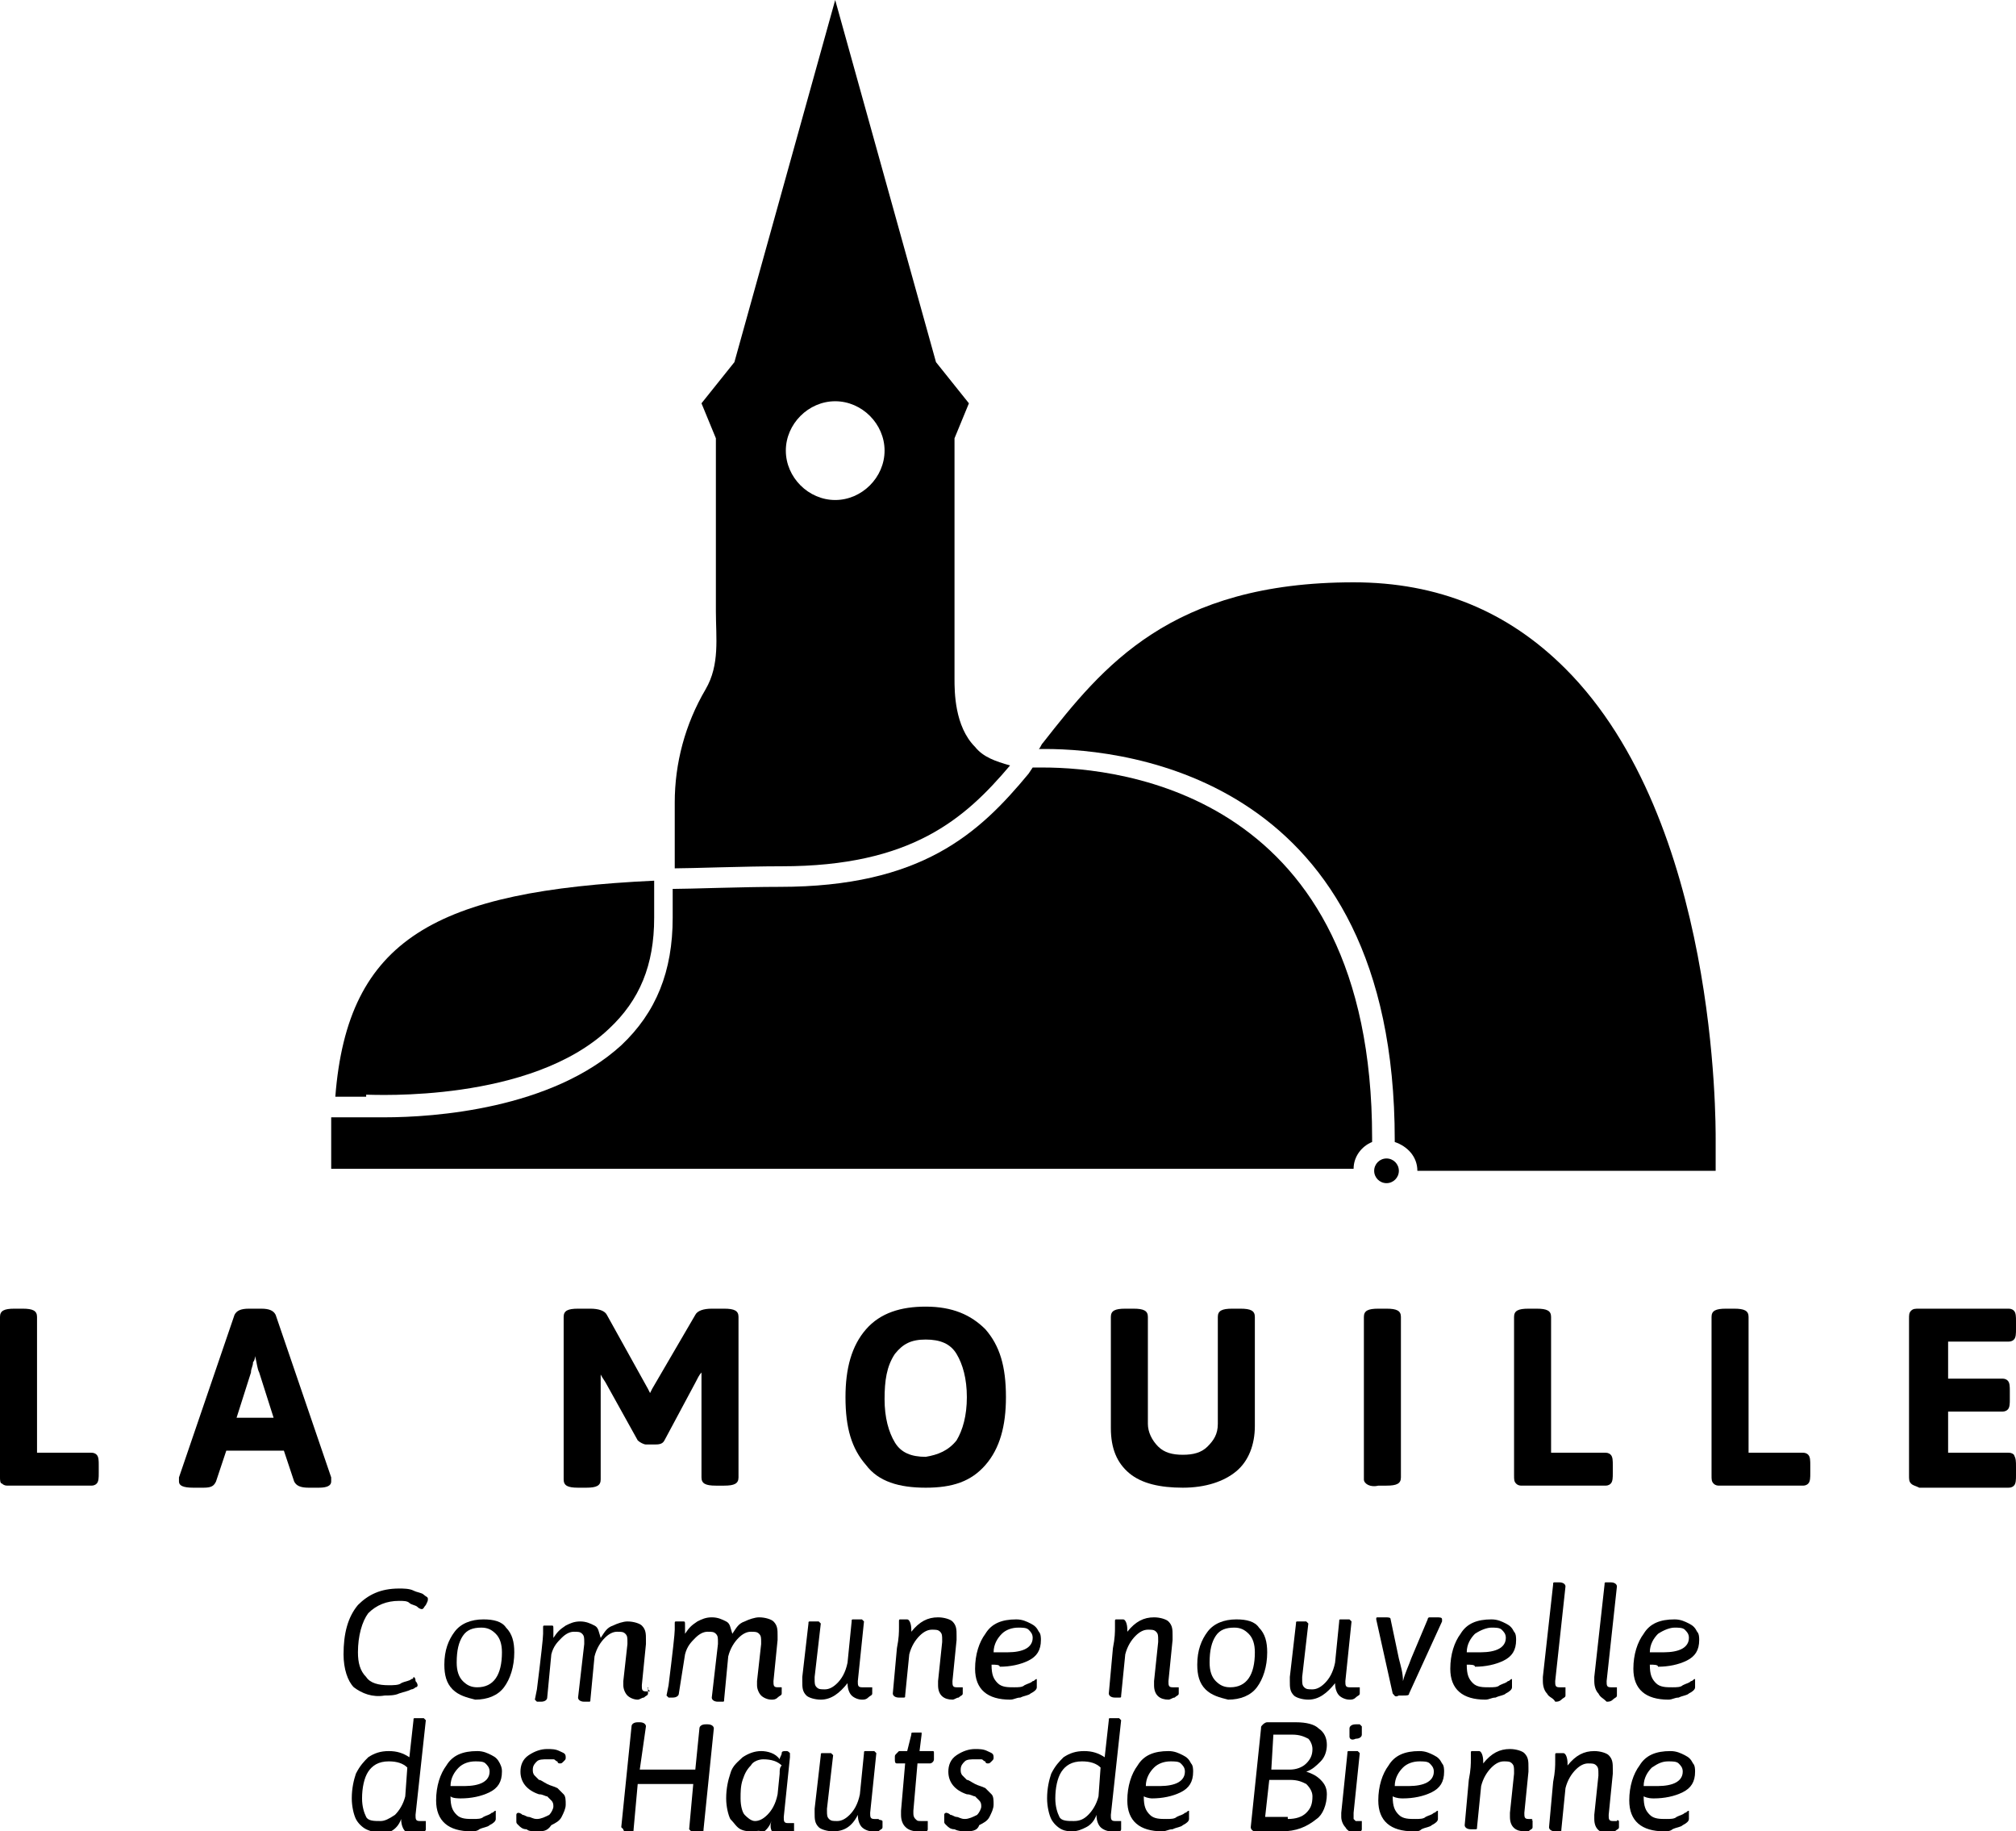 <?xml version="1.0" encoding="utf-8"?>
<!-- Generator: Adobe Illustrator 25.1.0, SVG Export Plug-In . SVG Version: 6.00 Build 0)  -->
<svg version="1.0" id="Calque_1" xmlns="http://www.w3.org/2000/svg" xmlns:xlink="http://www.w3.org/1999/xlink" x="0px" y="0px"
	 viewBox="0 0 98 89" style="enable-background:new 0 0 98 89;" xml:space="preserve">
<g>
	<path d="M0.1,72.1C0,72.1,0,71.9,0,71.8V64c0-0.3,0.2-0.4,0.7-0.4h0.4c0.5,0,0.7,0.1,0.7,0.4v6.6h2.6c0.1,0,0.2,0,0.3,0.1
		c0.1,0.1,0.1,0.3,0.1,0.5v0.4c0,0.2,0,0.4-0.1,0.5c-0.1,0.1-0.2,0.1-0.3,0.1h-4C0.3,72.2,0.2,72.2,0.1,72.1z"/>
	<path d="M8.7,72c0,0,0-0.1,0-0.2l2.7-7.9c0.1-0.2,0.3-0.3,0.7-0.3h0.6c0.4,0,0.6,0.1,0.7,0.3l2.7,7.9c0,0.1,0,0.2,0,0.2
		c0,0.2-0.2,0.3-0.6,0.3H15c-0.4,0-0.6-0.1-0.7-0.3l-0.5-1.5H11L10.5,72c-0.1,0.2-0.2,0.3-0.6,0.3H9.4C8.9,72.3,8.7,72.2,8.7,72z
		 M13.3,68.9l-0.7-2.2c-0.1-0.2-0.1-0.4-0.2-0.8h0c0,0,0,0.2-0.1,0.3c0,0.2-0.1,0.3-0.1,0.5l-0.7,2.2H13.3z"/>
	<path d="M31,70l-1.5-2.7c-0.1-0.2-0.2-0.3-0.3-0.5l0,0v0.6v4.5c0,0.3-0.2,0.4-0.7,0.4h-0.4c-0.5,0-0.7-0.1-0.7-0.4V64
		c0-0.3,0.2-0.4,0.7-0.4h0.6c0.4,0,0.7,0.1,0.8,0.3l2,3.6l0.1,0.2l0.1-0.2l2.1-3.6c0.1-0.2,0.4-0.3,0.8-0.3h0.6
		c0.5,0,0.7,0.1,0.7,0.4v7.8c0,0.3-0.2,0.4-0.7,0.4h-0.4c-0.5,0-0.7-0.1-0.7-0.4v-4.5v-0.6l0,0c-0.1,0.1-0.2,0.3-0.3,0.5L32.3,70
		c-0.1,0.2-0.3,0.2-0.5,0.2h-0.4C31.3,70.2,31.1,70.1,31,70z"/>
	<path d="M42.1,71.2c-0.7-0.8-1-1.8-1-3.3c0-1.4,0.3-2.5,1-3.3c0.7-0.8,1.7-1.1,2.9-1.1c1.3,0,2.2,0.4,2.9,1.1c0.7,0.8,1,1.8,1,3.3
		c0,1.4-0.3,2.5-1,3.3c-0.7,0.8-1.6,1.1-2.9,1.1C43.7,72.3,42.7,72,42.1,71.2z M46.5,70c0.3-0.5,0.5-1.2,0.5-2.1s-0.2-1.6-0.5-2.1
		c-0.3-0.5-0.8-0.7-1.5-0.7c-0.7,0-1.1,0.2-1.5,0.7C43.1,66.4,43,67.1,43,68s0.2,1.6,0.5,2.1c0.3,0.5,0.8,0.7,1.5,0.7
		C45.6,70.7,46.1,70.5,46.5,70z"/>
	<path d="M54.9,71.6c-0.6-0.5-0.9-1.2-0.9-2.2V64c0-0.3,0.2-0.4,0.7-0.4h0.4c0.5,0,0.7,0.1,0.7,0.4v5.2c0,0.4,0.2,0.8,0.5,1.1
		c0.3,0.3,0.7,0.4,1.2,0.4c0.5,0,0.9-0.1,1.2-0.4c0.3-0.3,0.5-0.6,0.5-1.1V64c0-0.3,0.2-0.4,0.7-0.4h0.4c0.5,0,0.7,0.1,0.7,0.4v5.3
		c0,0.9-0.3,1.7-0.9,2.2c-0.6,0.5-1.5,0.8-2.6,0.8C56.4,72.3,55.5,72.1,54.9,71.6z"/>
	<path d="M66.3,71.9V64c0-0.3,0.2-0.4,0.7-0.4h0.4c0.5,0,0.7,0.1,0.7,0.4v7.8c0,0.3-0.2,0.4-0.7,0.4H67
		C66.6,72.3,66.3,72.1,66.3,71.9z"/>
	<path d="M73.7,72.1c-0.1-0.1-0.1-0.2-0.1-0.4V64c0-0.3,0.2-0.4,0.7-0.4h0.4c0.5,0,0.7,0.1,0.7,0.4v6.6h2.6c0.1,0,0.2,0,0.3,0.1
		c0.1,0.1,0.1,0.3,0.1,0.5v0.4c0,0.2,0,0.4-0.1,0.5c-0.1,0.1-0.2,0.1-0.3,0.1h-4C73.9,72.2,73.8,72.2,73.7,72.1z"/>
	<path d="M83.3,72.1c-0.1-0.1-0.1-0.2-0.1-0.4V64c0-0.3,0.2-0.4,0.7-0.4h0.4c0.5,0,0.7,0.1,0.7,0.4v6.6h2.6c0.1,0,0.2,0,0.3,0.1
		c0.1,0.1,0.1,0.3,0.1,0.5v0.4c0,0.2,0,0.4-0.1,0.5c-0.1,0.1-0.2,0.1-0.3,0.1h-4C83.5,72.2,83.4,72.2,83.3,72.1z"/>
	<path d="M92.9,72.1c-0.1-0.1-0.1-0.2-0.1-0.4v-7.6c0-0.2,0-0.3,0.1-0.4c0.1-0.1,0.2-0.1,0.4-0.1h4.3c0.1,0,0.2,0,0.3,0.1
		c0.1,0.1,0.1,0.3,0.1,0.5v0.4c0,0.2,0,0.4-0.1,0.5c-0.1,0.1-0.2,0.1-0.3,0.1h-2.9v1.8h2.6c0.1,0,0.2,0,0.3,0.1
		c0.1,0.1,0.1,0.3,0.1,0.5V68c0,0.2,0,0.4-0.1,0.5c-0.1,0.1-0.2,0.1-0.3,0.1h-2.6v2h2.9c0.1,0,0.2,0,0.3,0.1C98,70.9,98,71,98,71.3
		v0.4c0,0.2,0,0.4-0.1,0.5c-0.1,0.1-0.2,0.1-0.3,0.1h-4.3C93.1,72.2,93,72.2,92.9,72.1z"/>
</g>
<g>
	<g>
		<path d="M17.2,82c-0.3-0.3-0.5-0.9-0.5-1.6c0-1,0.2-1.8,0.7-2.4c0.5-0.5,1.1-0.8,2-0.8c0.2,0,0.5,0,0.7,0.1
			c0.2,0.1,0.4,0.1,0.5,0.2c0.1,0.1,0.2,0.1,0.2,0.2c0,0.1,0,0.1-0.1,0.3c-0.1,0.1-0.1,0.2-0.2,0.2c0,0-0.1,0-0.2-0.1
			C20.2,78,20,78,19.9,77.9s-0.3-0.1-0.5-0.1c-0.6,0-1.1,0.2-1.5,0.6c-0.3,0.4-0.5,1.1-0.5,1.9c0,0.5,0.1,0.9,0.4,1.2
			c0.2,0.3,0.6,0.4,1.1,0.4c0.2,0,0.5,0,0.6-0.1c0.2-0.1,0.4-0.1,0.5-0.2c0.1,0,0.1-0.1,0.1-0.1c0,0,0.1,0,0.1,0.2
			c0.1,0.1,0.1,0.2,0.1,0.2c0,0,0,0.1-0.1,0.1c0,0-0.1,0.1-0.2,0.1c-0.2,0.1-0.3,0.1-0.6,0.2c-0.2,0.1-0.5,0.1-0.7,0.1
			C18.1,82.5,17.6,82.3,17.2,82z"/>
		<path d="M22,82.1c-0.3-0.3-0.4-0.7-0.4-1.2c0-0.7,0.2-1.2,0.5-1.6c0.3-0.4,0.8-0.6,1.4-0.6c0.5,0,0.9,0.1,1.1,0.4
			c0.3,0.3,0.4,0.7,0.4,1.2c0,0.7-0.2,1.3-0.5,1.7c-0.3,0.4-0.8,0.6-1.4,0.6C22.7,82.5,22.3,82.4,22,82.1z M24.4,80.3
			c0-0.4-0.1-0.7-0.3-0.9c-0.2-0.2-0.4-0.3-0.7-0.3c-0.4,0-0.7,0.1-0.9,0.4c-0.2,0.3-0.3,0.7-0.3,1.3c0,0.4,0.1,0.7,0.3,0.9
			c0.2,0.2,0.4,0.3,0.7,0.3C24,82,24.4,81.4,24.4,80.3z"/>
		<path d="M31.5,82c0,0.1,0,0.2,0,0.3c0,0.1-0.1,0.1-0.2,0.2c-0.1,0-0.2,0.1-0.3,0.1c-0.2,0-0.4-0.1-0.5-0.2
			c-0.1-0.1-0.2-0.3-0.2-0.5c0-0.1,0-0.1,0-0.2l0.2-1.8c0,0,0-0.1,0-0.1c0-0.2,0-0.3-0.1-0.4c-0.1-0.1-0.2-0.1-0.4-0.1
			c-0.2,0-0.4,0.1-0.6,0.3c-0.2,0.2-0.4,0.5-0.5,0.9l-0.2,2.1c0,0.1,0,0.1-0.1,0.1c-0.1,0-0.1,0-0.2,0h0c-0.2,0-0.3-0.1-0.3-0.2
			l0.3-2.6c0,0,0-0.1,0-0.1c0-0.2,0-0.3-0.1-0.4c-0.1-0.1-0.2-0.1-0.4-0.1c-0.2,0-0.4,0.1-0.6,0.3c-0.2,0.2-0.4,0.4-0.5,0.8
			l-0.2,2.1c0,0.1-0.1,0.2-0.3,0.2h0c-0.1,0-0.2,0-0.2,0c0,0-0.1-0.1-0.1-0.1l0.1-0.5c0.2-1.6,0.3-2.5,0.3-2.7c0-0.1,0-0.1,0-0.2
			s0-0.1,0-0.1c0-0.1,0-0.1,0.1-0.1c0.1,0,0.2,0,0.3,0c0.1,0,0.1,0,0.1,0.2c0,0.1,0,0.2,0,0.3v0.1c0.2-0.3,0.3-0.4,0.6-0.6
			c0.2-0.1,0.4-0.2,0.7-0.2c0.3,0,0.5,0.1,0.7,0.2c0.2,0.1,0.2,0.3,0.3,0.6c0.2-0.3,0.3-0.5,0.6-0.6c0.2-0.1,0.5-0.2,0.7-0.2
			c0.3,0,0.6,0.1,0.7,0.2c0.2,0.2,0.2,0.4,0.2,0.7c0,0.1,0,0.1,0,0.2l-0.2,2c0,0.2,0,0.3,0.2,0.3c0.1,0,0.1,0,0.2,0
			C31.4,82,31.5,82,31.5,82C31.5,82,31.5,82,31.5,82z"/>
		<path d="M38,82c0,0.1,0,0.2,0,0.3c0,0.1-0.1,0.1-0.2,0.2s-0.2,0.1-0.3,0.1c-0.2,0-0.4-0.1-0.5-0.2c-0.1-0.1-0.2-0.3-0.2-0.5
			c0-0.1,0-0.1,0-0.2l0.2-1.8c0,0,0-0.1,0-0.1c0-0.2,0-0.3-0.1-0.4c-0.1-0.1-0.2-0.1-0.4-0.1c-0.2,0-0.4,0.1-0.6,0.3
			c-0.2,0.2-0.4,0.5-0.5,0.9l-0.2,2.1c0,0.1,0,0.1-0.1,0.1c-0.1,0-0.1,0-0.2,0h0c-0.2,0-0.3-0.1-0.3-0.2l0.3-2.6c0,0,0-0.1,0-0.1
			c0-0.2,0-0.3-0.1-0.4c-0.1-0.1-0.2-0.1-0.4-0.1c-0.2,0-0.4,0.1-0.6,0.3c-0.2,0.2-0.4,0.4-0.5,0.8L33,82.3c0,0.1-0.1,0.2-0.3,0.2h0
			c-0.1,0-0.2,0-0.2,0c0,0-0.1-0.1-0.1-0.1l0.1-0.5c0.2-1.6,0.3-2.5,0.3-2.7c0-0.1,0-0.1,0-0.2s0-0.1,0-0.1c0-0.1,0-0.1,0.1-0.1
			c0.1,0,0.2,0,0.3,0c0.1,0,0.1,0,0.1,0.2c0,0.1,0,0.2,0,0.3v0.1c0.2-0.3,0.3-0.4,0.6-0.6c0.2-0.1,0.4-0.2,0.7-0.2
			c0.3,0,0.5,0.1,0.7,0.2c0.2,0.1,0.2,0.3,0.3,0.6c0.2-0.3,0.3-0.5,0.6-0.6c0.2-0.1,0.5-0.2,0.7-0.2c0.3,0,0.6,0.1,0.7,0.2
			c0.2,0.2,0.2,0.4,0.2,0.7c0,0.1,0,0.1,0,0.2l-0.2,2c0,0.2,0,0.3,0.2,0.3c0.1,0,0.1,0,0.2,0C37.9,82,38,82,38,82C38,82,38,82,38,82
			z"/>
		<path d="M42.4,82c0,0.1,0,0.2,0,0.3c0,0.1-0.1,0.1-0.2,0.2s-0.2,0.1-0.3,0.1c-0.2,0-0.4-0.1-0.5-0.2c-0.1-0.1-0.2-0.3-0.2-0.6
			c-0.4,0.5-0.8,0.8-1.3,0.8c-0.3,0-0.6-0.1-0.7-0.2c-0.2-0.2-0.2-0.4-0.2-0.7c0-0.1,0-0.1,0-0.2l0.3-2.6c0-0.1,0-0.1,0.1-0.1
			c0.1,0,0.1,0,0.2,0h0c0.1,0,0.2,0,0.2,0c0,0,0.1,0.1,0.1,0.1l-0.3,2.6c0,0,0,0.1,0,0.1c0,0.2,0,0.3,0.1,0.4
			c0.1,0.1,0.2,0.1,0.4,0.1c0.2,0,0.4-0.1,0.6-0.3c0.2-0.2,0.4-0.5,0.5-1l0.2-2c0-0.1,0-0.1,0.1-0.1c0.1,0,0.1,0,0.2,0h0
			c0.1,0,0.2,0,0.2,0s0.1,0.1,0.1,0.1l-0.3,2.9c0,0.2,0,0.3,0.2,0.3c0.1,0,0.1,0,0.2,0C42.3,82,42.4,82,42.4,82
			C42.4,82,42.4,82,42.4,82z"/>
		<path d="M46.8,82c0,0.1,0,0.2,0,0.3c0,0.1-0.1,0.1-0.2,0.2c-0.1,0-0.2,0.1-0.3,0.1c-0.4,0-0.7-0.2-0.7-0.7c0-0.1,0-0.1,0-0.2
			l0.2-1.9c0,0,0-0.1,0-0.1c0-0.2,0-0.3-0.1-0.4c-0.1-0.1-0.2-0.1-0.4-0.1c-0.2,0-0.4,0.1-0.6,0.3c-0.2,0.2-0.4,0.5-0.5,0.9l-0.2,2
			c0,0.1,0,0.1-0.1,0.1c-0.1,0-0.1,0-0.2,0h0c-0.2,0-0.3-0.1-0.3-0.2l0.2-2.2c0.1-0.5,0.1-0.8,0.1-1c0-0.1,0-0.1,0-0.2
			c0,0,0-0.1,0-0.1c0-0.1,0-0.1,0.1-0.1c0.1,0,0.2,0,0.3,0c0.1,0,0.2,0.2,0.2,0.5v0.1c0.4-0.5,0.8-0.7,1.3-0.7
			c0.3,0,0.6,0.1,0.7,0.2c0.2,0.2,0.2,0.4,0.2,0.7c0,0.1,0,0.1,0,0.2l-0.2,2c0,0.2,0,0.3,0.2,0.3c0.1,0,0.1,0,0.2,0
			C46.7,82,46.7,82,46.8,82C46.8,82,46.8,82,46.8,82z"/>
		<path d="M48.2,80.9L48.2,80.9c0,0.5,0.1,0.7,0.3,0.9c0.2,0.2,0.5,0.2,0.8,0.2c0.2,0,0.4,0,0.5-0.1c0.2-0.1,0.3-0.1,0.4-0.2
			c0.1,0,0.1-0.1,0.2-0.1c0,0,0,0,0,0c0,0,0,0,0,0.1c0,0.1,0,0.2,0,0.3c0,0.1-0.1,0.2-0.3,0.3c-0.1,0.1-0.3,0.1-0.5,0.2
			c-0.2,0-0.3,0.1-0.5,0.1c-1.1,0-1.7-0.5-1.7-1.5c0-0.7,0.2-1.3,0.5-1.7c0.3-0.5,0.8-0.7,1.5-0.7c0.3,0,0.5,0.1,0.7,0.2
			c0.2,0.1,0.3,0.2,0.4,0.4c0.1,0.1,0.1,0.3,0.1,0.4c0,0.5-0.2,0.8-0.6,1c-0.4,0.2-0.9,0.3-1.4,0.3C48.6,80.9,48.4,80.9,48.2,80.9z
			 M48.7,79.4c-0.2,0.2-0.4,0.5-0.4,0.9h0.5c0.3,0,0.6,0,0.9-0.1c0.3-0.1,0.5-0.3,0.5-0.6c0-0.2-0.1-0.3-0.2-0.4
			c-0.1-0.1-0.3-0.1-0.5-0.1C49.2,79.1,48.9,79.2,48.7,79.4z"/>
		<path d="M57.3,82c0,0.1,0,0.2,0,0.3c0,0.1-0.1,0.1-0.2,0.2c-0.1,0-0.2,0.1-0.3,0.1c-0.4,0-0.7-0.2-0.7-0.7c0-0.1,0-0.1,0-0.2
			l0.2-1.9c0,0,0-0.1,0-0.1c0-0.2,0-0.3-0.1-0.4c-0.1-0.1-0.2-0.1-0.4-0.1c-0.2,0-0.4,0.1-0.6,0.3c-0.2,0.2-0.4,0.5-0.5,0.9l-0.2,2
			c0,0.1,0,0.1-0.1,0.1c-0.1,0-0.1,0-0.2,0h0c-0.2,0-0.3-0.1-0.3-0.2l0.2-2.2c0.1-0.5,0.1-0.8,0.1-1c0-0.1,0-0.1,0-0.2
			c0,0,0-0.1,0-0.1c0-0.1,0-0.1,0.1-0.1c0.1,0,0.2,0,0.3,0c0.1,0,0.2,0.2,0.2,0.5v0.1c0.4-0.5,0.8-0.7,1.3-0.7
			c0.3,0,0.6,0.1,0.7,0.2c0.2,0.2,0.2,0.4,0.2,0.7c0,0.1,0,0.1,0,0.2l-0.2,2c0,0.2,0,0.3,0.2,0.3c0.1,0,0.1,0,0.2,0
			C57.2,82,57.3,82,57.3,82C57.3,82,57.3,82,57.3,82z"/>
		<path d="M58.6,82.1c-0.3-0.3-0.4-0.7-0.4-1.2c0-0.7,0.2-1.2,0.5-1.6c0.3-0.4,0.8-0.6,1.4-0.6c0.5,0,0.9,0.1,1.1,0.4
			c0.3,0.3,0.4,0.7,0.4,1.2c0,0.7-0.2,1.3-0.5,1.7c-0.3,0.4-0.8,0.6-1.4,0.6C59.3,82.5,58.9,82.4,58.6,82.1z M61,80.3
			c0-0.4-0.1-0.7-0.3-0.9c-0.2-0.2-0.4-0.3-0.7-0.3c-0.4,0-0.7,0.1-0.9,0.4c-0.2,0.3-0.3,0.7-0.3,1.3c0,0.4,0.1,0.7,0.3,0.9
			c0.2,0.2,0.4,0.3,0.7,0.3C60.6,82,61,81.4,61,80.3z"/>
		<path d="M66.1,82c0,0.1,0,0.2,0,0.3c0,0.1-0.1,0.1-0.2,0.2s-0.2,0.1-0.3,0.1c-0.2,0-0.4-0.1-0.5-0.2c-0.1-0.1-0.2-0.3-0.2-0.6
			c-0.4,0.5-0.8,0.8-1.3,0.8c-0.3,0-0.6-0.1-0.7-0.2c-0.2-0.2-0.2-0.4-0.2-0.7c0-0.1,0-0.1,0-0.2l0.3-2.6c0-0.1,0-0.1,0.1-0.1
			c0.1,0,0.1,0,0.2,0h0c0.1,0,0.2,0,0.2,0c0,0,0.1,0.1,0.1,0.1l-0.3,2.6c0,0,0,0.1,0,0.1c0,0.2,0,0.3,0.1,0.4
			c0.1,0.1,0.2,0.1,0.4,0.1c0.2,0,0.4-0.1,0.6-0.3c0.2-0.2,0.4-0.5,0.5-1l0.2-2c0-0.1,0-0.1,0.1-0.1c0.1,0,0.1,0,0.2,0h0
			c0.1,0,0.2,0,0.2,0c0,0,0.1,0.1,0.1,0.1l-0.3,2.9c0,0.2,0,0.3,0.2,0.3c0.1,0,0.1,0,0.2,0C66,82,66,82,66.1,82
			C66.1,82,66.1,82,66.1,82z"/>
		<path d="M67.7,82.3l-0.8-3.6c0-0.1,0-0.1,0.1-0.1c0.1,0,0.1,0,0.3,0h0c0.2,0,0.3,0,0.3,0.1l0.4,1.9c0.1,0.4,0.2,0.7,0.2,1.1h0
			c0.1-0.4,0.3-0.8,0.4-1.1l0.8-1.9c0,0,0-0.1,0.1-0.1c0,0,0.1,0,0.2,0h0.1c0.2,0,0.3,0,0.3,0.1c0,0,0,0.1,0,0.1l-1.6,3.5
			c0,0.1-0.1,0.1-0.3,0.1H68C67.8,82.5,67.8,82.4,67.7,82.3z"/>
		<path d="M71.3,80.9L71.3,80.9c0,0.5,0.1,0.7,0.3,0.9c0.2,0.2,0.5,0.2,0.8,0.2c0.2,0,0.4,0,0.5-0.1c0.2-0.1,0.3-0.1,0.4-0.2
			c0.1,0,0.1-0.1,0.2-0.1s0,0,0,0c0,0,0,0,0,0.1c0,0.1,0,0.2,0,0.3c0,0.1-0.1,0.2-0.3,0.3c-0.1,0.1-0.3,0.1-0.5,0.2
			c-0.2,0-0.3,0.1-0.5,0.1c-1.1,0-1.7-0.5-1.7-1.5c0-0.7,0.2-1.3,0.5-1.7c0.3-0.5,0.8-0.7,1.5-0.7c0.3,0,0.5,0.1,0.7,0.2
			c0.2,0.1,0.3,0.2,0.4,0.4c0.1,0.1,0.1,0.3,0.1,0.4c0,0.5-0.2,0.8-0.6,1c-0.4,0.2-0.9,0.3-1.4,0.3C71.7,80.9,71.5,80.9,71.3,80.9z
			 M71.7,79.4c-0.2,0.2-0.4,0.5-0.4,0.9h0.5c0.3,0,0.6,0,0.9-0.1c0.3-0.1,0.5-0.3,0.5-0.6c0-0.2-0.1-0.3-0.2-0.4
			c-0.1-0.1-0.3-0.1-0.5-0.1C72.3,79.1,72,79.2,71.7,79.4z"/>
		<path d="M75.2,82.3c-0.1-0.1-0.2-0.3-0.2-0.6c0-0.1,0-0.2,0-0.2l0.5-4.5c0-0.1,0-0.1,0.1-0.1c0.1,0,0.1,0,0.2,0h0
			c0.2,0,0.3,0.1,0.3,0.2l-0.5,4.6c0,0.2,0,0.3,0.2,0.3c0.1,0,0.1,0,0.2,0c0.1,0,0.1,0,0.1,0c0,0,0,0,0,0.1c0,0.1,0,0.2,0,0.3
			c0,0.1-0.1,0.1-0.2,0.2s-0.2,0.1-0.3,0.1C75.5,82.5,75.3,82.5,75.2,82.3z"/>
		<path d="M77.7,82.3c-0.1-0.1-0.2-0.3-0.2-0.6c0-0.1,0-0.2,0-0.2l0.5-4.5c0-0.1,0-0.1,0.1-0.1c0.1,0,0.1,0,0.2,0h0
			c0.2,0,0.3,0.1,0.3,0.2l-0.5,4.6c0,0.2,0,0.3,0.2,0.3c0.1,0,0.1,0,0.2,0c0.1,0,0.1,0,0.1,0c0,0,0,0,0,0.1c0,0.1,0,0.2,0,0.3
			c0,0.1-0.1,0.1-0.2,0.2s-0.2,0.1-0.3,0.1C77.9,82.5,77.8,82.5,77.7,82.3z"/>
		<path d="M80.2,80.9L80.2,80.9c0,0.5,0.1,0.7,0.3,0.9c0.2,0.2,0.5,0.2,0.8,0.2c0.2,0,0.4,0,0.5-0.1c0.2-0.1,0.3-0.1,0.4-0.2
			c0.1,0,0.1-0.1,0.2-0.1s0,0,0,0c0,0,0,0,0,0.1c0,0.1,0,0.2,0,0.3c0,0.1-0.1,0.2-0.3,0.3c-0.1,0.1-0.3,0.1-0.5,0.2
			c-0.2,0-0.3,0.1-0.5,0.1c-1.1,0-1.7-0.5-1.7-1.5c0-0.7,0.2-1.3,0.5-1.7c0.3-0.5,0.8-0.7,1.5-0.7c0.3,0,0.5,0.1,0.7,0.2
			c0.2,0.1,0.3,0.2,0.4,0.4c0.1,0.1,0.1,0.3,0.1,0.4c0,0.5-0.2,0.8-0.6,1c-0.4,0.2-0.9,0.3-1.4,0.3C80.6,80.9,80.4,80.9,80.2,80.9z
			 M80.6,79.4c-0.2,0.2-0.4,0.5-0.4,0.9h0.5c0.3,0,0.6,0,0.9-0.1c0.3-0.1,0.5-0.3,0.5-0.6c0-0.2-0.1-0.3-0.2-0.4
			c-0.1-0.1-0.3-0.1-0.5-0.1C81.2,79.1,80.9,79.2,80.6,79.4z"/>
	</g>
	<g>
		<path d="M17.8,88.9c-0.2-0.1-0.4-0.3-0.5-0.5c-0.1-0.2-0.2-0.6-0.2-1c0-0.5,0.1-0.9,0.2-1.2c0.2-0.4,0.4-0.6,0.6-0.8
			c0.3-0.2,0.6-0.3,1-0.3c0.4,0,0.7,0.1,1,0.3l0.2-1.8c0-0.1,0-0.1,0.1-0.1c0.1,0,0.1,0,0.2,0h0c0.1,0,0.2,0,0.2,0
			c0,0,0.1,0.1,0.1,0.1l-0.5,4.6c0,0.2,0,0.3,0.2,0.3c0.1,0,0.1,0,0.2,0c0.1,0,0.1,0,0.1,0c0,0,0,0,0,0.1c0,0.1,0,0.2,0,0.3
			c0,0.1-0.1,0.1-0.2,0.2c-0.1,0-0.2,0.1-0.3,0.1c-0.2,0-0.4-0.1-0.5-0.2c-0.1-0.1-0.2-0.3-0.2-0.6c-0.1,0.3-0.3,0.5-0.5,0.6
			c-0.2,0.1-0.4,0.2-0.7,0.2C18.2,89,18,89,17.8,88.9z M19.2,88.2c0.2-0.2,0.4-0.5,0.5-0.9l0.1-1.4c-0.2-0.2-0.5-0.3-0.9-0.3
			c-0.5,0-0.8,0.2-1,0.5c-0.2,0.3-0.3,0.8-0.3,1.3c0,0.4,0.1,0.7,0.2,0.9c0.1,0.2,0.4,0.2,0.7,0.2C18.7,88.5,18.9,88.4,19.2,88.2z"
			/>
		<path d="M21.9,87.3L21.9,87.3c0,0.5,0.1,0.7,0.3,0.9c0.2,0.2,0.5,0.2,0.8,0.2c0.2,0,0.4,0,0.5-0.1c0.2-0.1,0.3-0.1,0.4-0.2
			c0.1,0,0.1-0.1,0.2-0.1c0,0,0,0,0,0c0,0,0,0,0,0.1c0,0.1,0,0.2,0,0.3c0,0.1-0.1,0.2-0.3,0.3c-0.1,0.1-0.3,0.1-0.5,0.2
			C23.2,89,23,89,22.9,89c-1.1,0-1.7-0.5-1.7-1.5c0-0.7,0.2-1.3,0.5-1.7c0.3-0.5,0.8-0.7,1.5-0.7c0.3,0,0.5,0.1,0.7,0.2
			s0.3,0.2,0.4,0.4s0.1,0.3,0.1,0.4c0,0.5-0.2,0.8-0.6,1c-0.4,0.2-0.9,0.3-1.4,0.3C22.3,87.4,22,87.4,21.9,87.3z M22.3,85.9
			c-0.2,0.2-0.4,0.5-0.4,0.9h0.5c0.3,0,0.6,0,0.9-0.1c0.3-0.1,0.5-0.3,0.5-0.6c0-0.2-0.1-0.3-0.2-0.4c-0.1-0.1-0.3-0.1-0.5-0.1
			C22.8,85.6,22.5,85.7,22.3,85.9z"/>
		<path d="M25.6,88.9c-0.2,0-0.3-0.1-0.4-0.2s-0.1-0.1-0.1-0.2c0-0.1,0-0.2,0-0.3c0-0.1,0.1-0.1,0.1-0.1c0,0,0.1,0,0.2,0.1
			c0.1,0,0.2,0.1,0.3,0.1c0.1,0,0.2,0.1,0.4,0.1c0.2,0,0.4-0.1,0.6-0.2c0.1-0.1,0.2-0.3,0.2-0.4c0-0.1,0-0.2-0.1-0.3
			c-0.1-0.1-0.1-0.1-0.2-0.2c-0.1,0-0.2-0.1-0.4-0.1c-0.6-0.2-0.9-0.6-0.9-1.1c0-0.3,0.1-0.6,0.4-0.8c0.3-0.2,0.6-0.3,0.9-0.3
			c0.2,0,0.4,0,0.6,0.1c0.2,0.1,0.3,0.1,0.3,0.3c0,0.1,0,0.1-0.1,0.2s-0.1,0.1-0.2,0.1c0,0-0.1,0-0.1-0.1c-0.1,0-0.1-0.1-0.2-0.1
			c-0.1,0-0.2,0-0.3,0c-0.2,0-0.4,0-0.5,0.1c-0.1,0.1-0.2,0.2-0.2,0.4c0,0.1,0,0.2,0.1,0.3c0.1,0.1,0.1,0.1,0.2,0.2
			c0.1,0,0.2,0.1,0.4,0.2c0.2,0.1,0.3,0.1,0.5,0.2c0.1,0.1,0.2,0.2,0.3,0.3c0.1,0.1,0.1,0.3,0.1,0.5c0,0.2-0.1,0.4-0.2,0.6
			c-0.1,0.2-0.3,0.3-0.5,0.4C26.6,89,26.4,89,26.1,89C25.9,89,25.7,89,25.6,88.9z"/>
		<path d="M30.3,88.9c0,0-0.1-0.1-0.1-0.1l0.5-4.9c0-0.1,0.1-0.2,0.3-0.2h0.1c0.2,0,0.3,0.1,0.3,0.2L31.1,86h2.7L34,84
			c0-0.1,0.1-0.2,0.3-0.2h0.1c0.2,0,0.3,0.1,0.3,0.2l-0.5,4.9c0,0.1,0,0.1-0.1,0.1c-0.1,0-0.1,0-0.2,0h-0.1c-0.1,0-0.2,0-0.2,0
			s-0.1-0.1-0.1-0.1l0.2-2.2h-2.7l-0.2,2.2c0,0.1,0,0.1-0.1,0.1c-0.1,0-0.1,0-0.2,0h-0.1C30.4,89,30.3,89,30.3,88.9z"/>
		<path d="M36,88.9c-0.2-0.1-0.3-0.3-0.5-0.5c-0.1-0.2-0.2-0.6-0.2-1c0-0.5,0.1-0.9,0.2-1.2c0.1-0.4,0.4-0.6,0.6-0.8
			c0.3-0.2,0.6-0.3,0.9-0.3c0.3,0,0.7,0.1,0.9,0.4c0-0.1,0.1-0.2,0.1-0.3c0-0.1,0.1-0.1,0.2-0.1h0c0.1,0,0.1,0,0.2,0.1
			c0,0,0,0.1,0,0.2l-0.3,2.9c0,0.2,0,0.3,0.2,0.3c0.1,0,0.1,0,0.2,0c0.1,0,0.1,0,0.1,0c0,0,0,0,0,0.1c0,0.1,0,0.2,0,0.3
			c0,0.1-0.1,0.1-0.2,0.2c-0.1,0-0.2,0.1-0.3,0.1c-0.2,0-0.4-0.1-0.5-0.2c-0.1-0.1-0.2-0.3-0.1-0.6c-0.1,0.3-0.3,0.5-0.5,0.6
			C37,88.9,36.8,89,36.6,89C36.4,89,36.2,89,36,88.9z M37.3,88.2c0.2-0.2,0.4-0.5,0.5-1l0.1-1c0-0.2,0-0.3,0.1-0.4
			c-0.2-0.2-0.5-0.3-0.9-0.3c-0.2,0-0.5,0.1-0.6,0.3c-0.2,0.2-0.3,0.4-0.4,0.7C36,86.8,36,87.1,36,87.4c0,0.4,0.1,0.7,0.2,0.8
			s0.3,0.3,0.5,0.3C36.9,88.5,37.1,88.4,37.3,88.2z"/>
		<path d="M42.9,88.5c0,0.1,0,0.2,0,0.3c0,0.1-0.1,0.1-0.2,0.2S42.5,89,42.4,89c-0.2,0-0.4-0.1-0.5-0.2c-0.1-0.1-0.2-0.3-0.2-0.6
			C41.4,88.8,41,89,40.5,89c-0.3,0-0.6-0.1-0.7-0.2c-0.2-0.2-0.2-0.4-0.2-0.7c0-0.1,0-0.1,0-0.2l0.3-2.6c0-0.1,0-0.1,0.1-0.1
			c0.1,0,0.1,0,0.2,0h0c0.1,0,0.2,0,0.2,0c0,0,0.1,0.1,0.1,0.1l-0.3,2.6c0,0,0,0.1,0,0.1c0,0.2,0,0.3,0.1,0.4
			c0.1,0.1,0.2,0.1,0.4,0.1c0.2,0,0.4-0.1,0.6-0.3s0.4-0.5,0.5-1l0.2-2c0-0.1,0-0.1,0.1-0.1c0.1,0,0.1,0,0.2,0h0c0.1,0,0.2,0,0.2,0
			c0,0,0.1,0.1,0.1,0.1l-0.3,2.9c0,0.2,0,0.3,0.2,0.3c0.1,0,0.1,0,0.2,0C42.8,88.5,42.8,88.4,42.9,88.5
			C42.9,88.4,42.9,88.5,42.9,88.5z"/>
		<path d="M43.8,88.2c0,0,0-0.1,0-0.2l0.2-2.3h-0.4c-0.1,0-0.1-0.1-0.1-0.2l0-0.1c0-0.1,0-0.1,0.1-0.2c0,0,0.1-0.1,0.1-0.1h0.4
			l0.2-0.8c0-0.1,0-0.1,0.1-0.1c0,0,0.1,0,0.2,0h0c0.1,0,0.2,0,0.2,0c0,0,0,0.1,0,0.1l-0.1,0.8h0.6c0.1,0,0.1,0,0.1,0.1
			c0,0,0,0.1,0,0.2l0,0.1c0,0.1-0.1,0.2-0.2,0.2h-0.6L44.4,88c0,0,0,0.1,0,0.1c0,0.1,0,0.2,0.1,0.3c0.1,0.1,0.1,0.1,0.3,0.1
			c0.1,0,0.2,0,0.2,0c0.1,0,0.1,0,0.1,0c0,0,0,0,0,0.1c0,0.1,0,0.2,0,0.3c0,0.1-0.1,0.1-0.2,0.2S44.7,89,44.6,89
			C44.1,89,43.8,88.7,43.8,88.2z"/>
		<path d="M46.4,88.9c-0.2,0-0.3-0.1-0.4-0.2c-0.1-0.1-0.1-0.1-0.1-0.2c0-0.1,0-0.2,0-0.3c0-0.1,0.1-0.1,0.1-0.1c0,0,0.1,0,0.2,0.1
			c0.1,0,0.2,0.1,0.3,0.1c0.1,0,0.2,0.1,0.4,0.1c0.2,0,0.4-0.1,0.6-0.2c0.1-0.1,0.2-0.3,0.2-0.4c0-0.1,0-0.2-0.1-0.3
			c-0.1-0.1-0.1-0.1-0.2-0.2c-0.1,0-0.2-0.1-0.4-0.1c-0.6-0.2-0.9-0.6-0.9-1.1c0-0.3,0.1-0.6,0.4-0.8c0.3-0.2,0.6-0.3,0.9-0.3
			c0.2,0,0.4,0,0.6,0.1c0.2,0.1,0.3,0.1,0.3,0.3c0,0.1,0,0.1-0.1,0.2s-0.1,0.1-0.2,0.1c0,0-0.1,0-0.1-0.1c-0.1,0-0.1-0.1-0.2-0.1
			c-0.1,0-0.2,0-0.3,0c-0.2,0-0.4,0-0.5,0.1c-0.1,0.1-0.2,0.2-0.2,0.4c0,0.1,0,0.2,0.1,0.3c0.1,0.1,0.1,0.1,0.2,0.2
			c0.1,0,0.2,0.1,0.4,0.2c0.2,0.1,0.3,0.1,0.5,0.2c0.1,0.1,0.2,0.2,0.3,0.3c0.1,0.1,0.1,0.3,0.1,0.5c0,0.2-0.1,0.4-0.2,0.6
			c-0.1,0.2-0.3,0.3-0.5,0.4C47.5,89,47.2,89,46.9,89C46.8,89,46.6,89,46.4,88.9z"/>
		<path d="M51.6,88.9c-0.2-0.1-0.4-0.3-0.5-0.5c-0.1-0.2-0.2-0.6-0.2-1c0-0.5,0.1-0.9,0.2-1.2c0.2-0.4,0.4-0.6,0.6-0.8
			c0.3-0.2,0.6-0.3,1-0.3c0.4,0,0.7,0.1,1,0.3l0.2-1.8c0-0.1,0-0.1,0.1-0.1c0.1,0,0.1,0,0.2,0h0c0.1,0,0.2,0,0.2,0
			c0,0,0.1,0.1,0.1,0.1L54,88.2c0,0.2,0,0.3,0.2,0.3c0.1,0,0.1,0,0.2,0c0.1,0,0.1,0,0.1,0c0,0,0,0,0,0.1c0,0.1,0,0.2,0,0.3
			c0,0.1-0.1,0.1-0.2,0.2S54.1,89,54,89c-0.2,0-0.4-0.1-0.5-0.2c-0.1-0.1-0.2-0.3-0.2-0.6c-0.1,0.3-0.3,0.5-0.5,0.6
			c-0.2,0.1-0.4,0.2-0.7,0.2C52,89,51.8,89,51.6,88.9z M52.9,88.2c0.2-0.2,0.4-0.5,0.5-0.9l0.1-1.4c-0.2-0.2-0.5-0.3-0.9-0.3
			c-0.5,0-0.8,0.2-1,0.5c-0.2,0.3-0.3,0.8-0.3,1.3c0,0.4,0.1,0.7,0.2,0.9c0.1,0.2,0.4,0.2,0.7,0.2C52.5,88.5,52.7,88.4,52.9,88.2z"
			/>
		<path d="M55.6,87.3L55.6,87.3c0,0.5,0.1,0.7,0.3,0.9c0.2,0.2,0.5,0.2,0.8,0.2c0.2,0,0.4,0,0.5-0.1c0.2-0.1,0.3-0.1,0.4-0.2
			c0.1,0,0.1-0.1,0.2-0.1c0,0,0,0,0,0c0,0,0,0,0,0.1c0,0.1,0,0.2,0,0.3c0,0.1-0.1,0.2-0.3,0.3c-0.1,0.1-0.3,0.1-0.5,0.2
			c-0.2,0-0.3,0.1-0.5,0.1c-1.1,0-1.7-0.5-1.7-1.5c0-0.7,0.2-1.3,0.5-1.7c0.3-0.5,0.8-0.7,1.5-0.7c0.3,0,0.5,0.1,0.7,0.2
			c0.2,0.1,0.3,0.2,0.4,0.4c0.1,0.1,0.1,0.3,0.1,0.4c0,0.5-0.2,0.8-0.6,1c-0.4,0.2-0.9,0.3-1.4,0.3C56,87.4,55.8,87.4,55.6,87.3z
			 M56.1,85.9c-0.2,0.2-0.4,0.5-0.4,0.9h0.5c0.3,0,0.6,0,0.9-0.1c0.3-0.1,0.5-0.3,0.5-0.6c0-0.2-0.1-0.3-0.2-0.4
			c-0.1-0.1-0.3-0.1-0.5-0.1C56.6,85.6,56.3,85.7,56.1,85.9z"/>
		<path d="M60.8,88.8l0.5-4.8c0-0.1,0-0.1,0.1-0.2c0,0,0.1-0.1,0.2-0.1h1.4c0.5,0,0.9,0.1,1.1,0.3c0.3,0.2,0.4,0.5,0.4,0.8
			c0,0.3-0.1,0.6-0.3,0.8c-0.2,0.2-0.4,0.4-0.7,0.5l0,0c0.3,0.1,0.5,0.2,0.7,0.4c0.2,0.2,0.3,0.4,0.3,0.7c0,0.5-0.2,1-0.5,1.2
			C63.5,88.8,63,89,62.3,89H61C60.9,89,60.8,88.9,60.8,88.8z M62.6,88.4c0.4,0,0.7-0.1,0.9-0.3c0.2-0.2,0.3-0.4,0.3-0.8
			c0-0.2-0.1-0.4-0.3-0.6c-0.2-0.1-0.4-0.2-0.8-0.2h-1l-0.2,1.8H62.6z M62.7,86c0.3,0,0.6-0.1,0.8-0.3s0.3-0.4,0.3-0.7
			c0-0.2-0.1-0.4-0.2-0.5c-0.2-0.1-0.4-0.2-0.8-0.2h-0.9L61.8,86H62.7z"/>
		<path d="M65.4,88.8c-0.1-0.1-0.2-0.3-0.2-0.5c0-0.1,0-0.1,0-0.2l0.3-2.9c0-0.1,0-0.1,0.1-0.1c0.1,0,0.1,0,0.2,0h0
			c0.1,0,0.2,0,0.2,0c0,0,0.1,0.1,0.1,0.1l-0.3,2.9l0,0.1c0,0.1,0,0.1,0,0.2c0,0,0.1,0.1,0.1,0.1c0.1,0,0.1,0,0.2,0
			c0.1,0,0.1,0,0.1,0c0,0,0,0,0,0.1c0,0.1,0,0.2,0,0.3c0,0.1-0.1,0.1-0.2,0.2c-0.1,0-0.2,0.1-0.3,0.1C65.7,89,65.5,89,65.4,88.8z
			 M65.6,84.4l0-0.4c0-0.1,0.1-0.2,0.3-0.2c0.1,0,0.2,0,0.2,0c0,0,0.1,0.1,0.1,0.1l0,0.4c0,0.1-0.1,0.2-0.3,0.2
			C65.7,84.6,65.6,84.5,65.6,84.4z"/>
		<path d="M67.7,87.3L67.7,87.3c0,0.5,0.1,0.7,0.3,0.9c0.2,0.2,0.5,0.2,0.8,0.2c0.2,0,0.4,0,0.5-0.1c0.2-0.1,0.3-0.1,0.4-0.2
			c0.1,0,0.1-0.1,0.2-0.1s0,0,0,0c0,0,0,0,0,0.1c0,0.1,0,0.2,0,0.3c0,0.1-0.1,0.2-0.3,0.3c-0.1,0.1-0.3,0.1-0.5,0.2
			C69,89,68.9,89,68.7,89c-1.1,0-1.7-0.5-1.7-1.5c0-0.7,0.2-1.3,0.5-1.7c0.3-0.5,0.8-0.7,1.5-0.7c0.3,0,0.5,0.1,0.7,0.2
			c0.2,0.1,0.3,0.2,0.4,0.4c0.1,0.1,0.1,0.3,0.1,0.4c0,0.5-0.2,0.8-0.6,1c-0.4,0.2-0.9,0.3-1.4,0.3C68.1,87.4,67.9,87.4,67.7,87.3z
			 M68.2,85.9c-0.2,0.2-0.4,0.5-0.4,0.9h0.5c0.3,0,0.6,0,0.9-0.1c0.3-0.1,0.5-0.3,0.5-0.6c0-0.2-0.1-0.3-0.2-0.4
			c-0.1-0.1-0.3-0.1-0.5-0.1C68.7,85.6,68.4,85.7,68.2,85.9z"/>
		<path d="M74.5,88.5c0,0.1,0,0.2,0,0.3c0,0.1-0.1,0.1-0.2,0.2S74.2,89,74.1,89c-0.4,0-0.7-0.2-0.7-0.7c0-0.1,0-0.1,0-0.2l0.2-1.9
			c0,0,0-0.1,0-0.1c0-0.2,0-0.3-0.1-0.4c-0.1-0.1-0.2-0.1-0.4-0.1c-0.2,0-0.4,0.1-0.6,0.3c-0.2,0.2-0.4,0.5-0.5,0.9l-0.2,2
			c0,0.1,0,0.1-0.1,0.1s-0.1,0-0.2,0h0c-0.2,0-0.3-0.1-0.3-0.2l0.2-2.2c0.1-0.5,0.1-0.8,0.1-1c0-0.1,0-0.1,0-0.2c0,0,0-0.1,0-0.1
			c0-0.1,0-0.1,0.1-0.1c0.1,0,0.2,0,0.3,0c0.1,0,0.2,0.2,0.2,0.5v0.1c0.4-0.5,0.8-0.7,1.3-0.7c0.3,0,0.6,0.1,0.7,0.2
			c0.2,0.2,0.2,0.4,0.2,0.7c0,0.1,0,0.1,0,0.2l-0.2,2c0,0.2,0,0.3,0.2,0.3c0.1,0,0.1,0,0.2,0C74.4,88.5,74.5,88.4,74.5,88.5
			C74.5,88.4,74.5,88.5,74.5,88.5z"/>
		<path d="M78.7,88.5c0,0.1,0,0.2,0,0.3c0,0.1-0.1,0.1-0.2,0.2c-0.1,0-0.2,0.1-0.3,0.1c-0.4,0-0.7-0.2-0.7-0.7c0-0.1,0-0.1,0-0.2
			l0.2-1.9c0,0,0-0.1,0-0.1c0-0.2,0-0.3-0.1-0.4c-0.1-0.1-0.2-0.1-0.4-0.1c-0.2,0-0.4,0.1-0.6,0.3c-0.2,0.2-0.4,0.5-0.5,0.9l-0.2,2
			c0,0.1,0,0.1-0.1,0.1c-0.1,0-0.1,0-0.2,0h0c-0.2,0-0.3-0.1-0.3-0.2l0.2-2.2c0.1-0.5,0.1-0.8,0.1-1c0-0.1,0-0.1,0-0.2
			c0,0,0-0.1,0-0.1c0-0.1,0-0.1,0.1-0.1c0.1,0,0.2,0,0.3,0c0.1,0,0.2,0.2,0.2,0.5v0.1c0.4-0.5,0.8-0.7,1.3-0.7
			c0.3,0,0.6,0.1,0.7,0.2c0.2,0.2,0.2,0.4,0.2,0.7c0,0.1,0,0.1,0,0.2l-0.2,2c0,0.2,0,0.3,0.2,0.3c0.1,0,0.1,0,0.2,0
			C78.6,88.5,78.6,88.4,78.7,88.5C78.6,88.4,78.7,88.5,78.7,88.5z"/>
		<path d="M79.9,87.3L79.9,87.3c0,0.5,0.1,0.7,0.3,0.9c0.2,0.2,0.5,0.2,0.8,0.2c0.2,0,0.4,0,0.5-0.1c0.2-0.1,0.3-0.1,0.4-0.2
			c0.1,0,0.1-0.1,0.2-0.1s0,0,0,0c0,0,0,0,0,0.1c0,0.1,0,0.2,0,0.3c0,0.1-0.1,0.2-0.3,0.3c-0.1,0.1-0.3,0.1-0.5,0.2
			C81.2,89,81,89,80.9,89c-1.1,0-1.7-0.5-1.7-1.5c0-0.7,0.2-1.3,0.5-1.7c0.3-0.5,0.8-0.7,1.5-0.7c0.3,0,0.5,0.1,0.7,0.2
			c0.2,0.1,0.3,0.2,0.4,0.4c0.1,0.1,0.1,0.3,0.1,0.4c0,0.5-0.2,0.8-0.6,1c-0.4,0.2-0.9,0.3-1.4,0.3C80.3,87.4,80.1,87.4,79.9,87.3z
			 M80.3,85.9c-0.2,0.2-0.4,0.5-0.4,0.9h0.5c0.3,0,0.6,0,0.9-0.1c0.3-0.1,0.5-0.3,0.5-0.6c0-0.2-0.1-0.3-0.2-0.4
			c-0.1-0.1-0.3-0.1-0.5-0.1C80.8,85.6,80.6,85.7,80.3,85.9z"/>
	</g>
</g>
<g>
	<path d="M17.8,53.2c0.4,0,8,0.4,11.8-3.2c1.5-1.4,2.2-3.1,2.2-5.4v-1.8c-10.6,0.5-14.9,2.8-15.5,10.5H17.8z"/>
	<path d="M16.2,53.7C16.2,53.7,16.2,53.7,16.2,53.7l0.5,0L16.2,53.7z"/>
	<polygon points="16.2,53.7 16.2,53.7 16.2,53.7 16.2,53.7 	"/>
	<path d="M16.2,55.2v1.5l0-3C16.2,54.2,16.2,54.7,16.2,55.2z"/>
</g>
<path d="M76.1,32.5c-2.8-2.8-6.2-4.2-10.3-4.2c-8.9,0-12.2,4.1-15.1,7.8c-0.1,0.1-0.1,0.2-0.2,0.3c0.1,0,0.2,0,0.3,0
	c4,0,17,1.4,17,19v0.1c0.6,0.2,1.1,0.7,1.1,1.4h14.5l0-1.5C83.4,54.6,83.5,39.9,76.1,32.5z"/>
<circle cx="67.4" cy="56.9" r="0.6"/>
<path d="M16.2,53.7"/>
<path d="M50.7,37.3c-0.1,0-0.2,0-0.5,0L50,37.6c-2.4,2.9-5.2,5.5-12.1,5.5c-1.8,0-4.4,0.1-5.2,0.1v1.4c0,2.6-0.8,4.6-2.5,6.2
	c-3.4,3.1-9.1,3.5-11.5,3.5c-0.5,0-0.9,0-1,0l-1.6,0v-0.5c0,0,0,0,0,0l0,3h49.7c0-0.6,0.4-1.1,0.9-1.3v-0.2
	C66.7,38.6,54.5,37.3,50.7,37.3z"/>
<path d="M32.8,39v3.2c0.8,0,3.4-0.1,5.2-0.1c6.3,0,8.9-2.3,11.1-4.9c-0.7-0.2-1.3-0.4-1.7-0.9c-1-1-1-2.7-1-3.3V21.3l0.7-1.7l-1.6-2
	L40.6,0l-4.9,17.6l-1.6,2l0.7,1.7v8.4c0,1.3,0.2,2.6-0.5,3.8C33.3,35.2,32.8,37.1,32.8,39z M40.6,19.5c1.3,0,2.4,1.1,2.4,2.4
	c0,1.3-1.1,2.4-2.4,2.4s-2.4-1.1-2.4-2.4C38.2,20.6,39.3,19.5,40.6,19.5z"/>
</svg>
